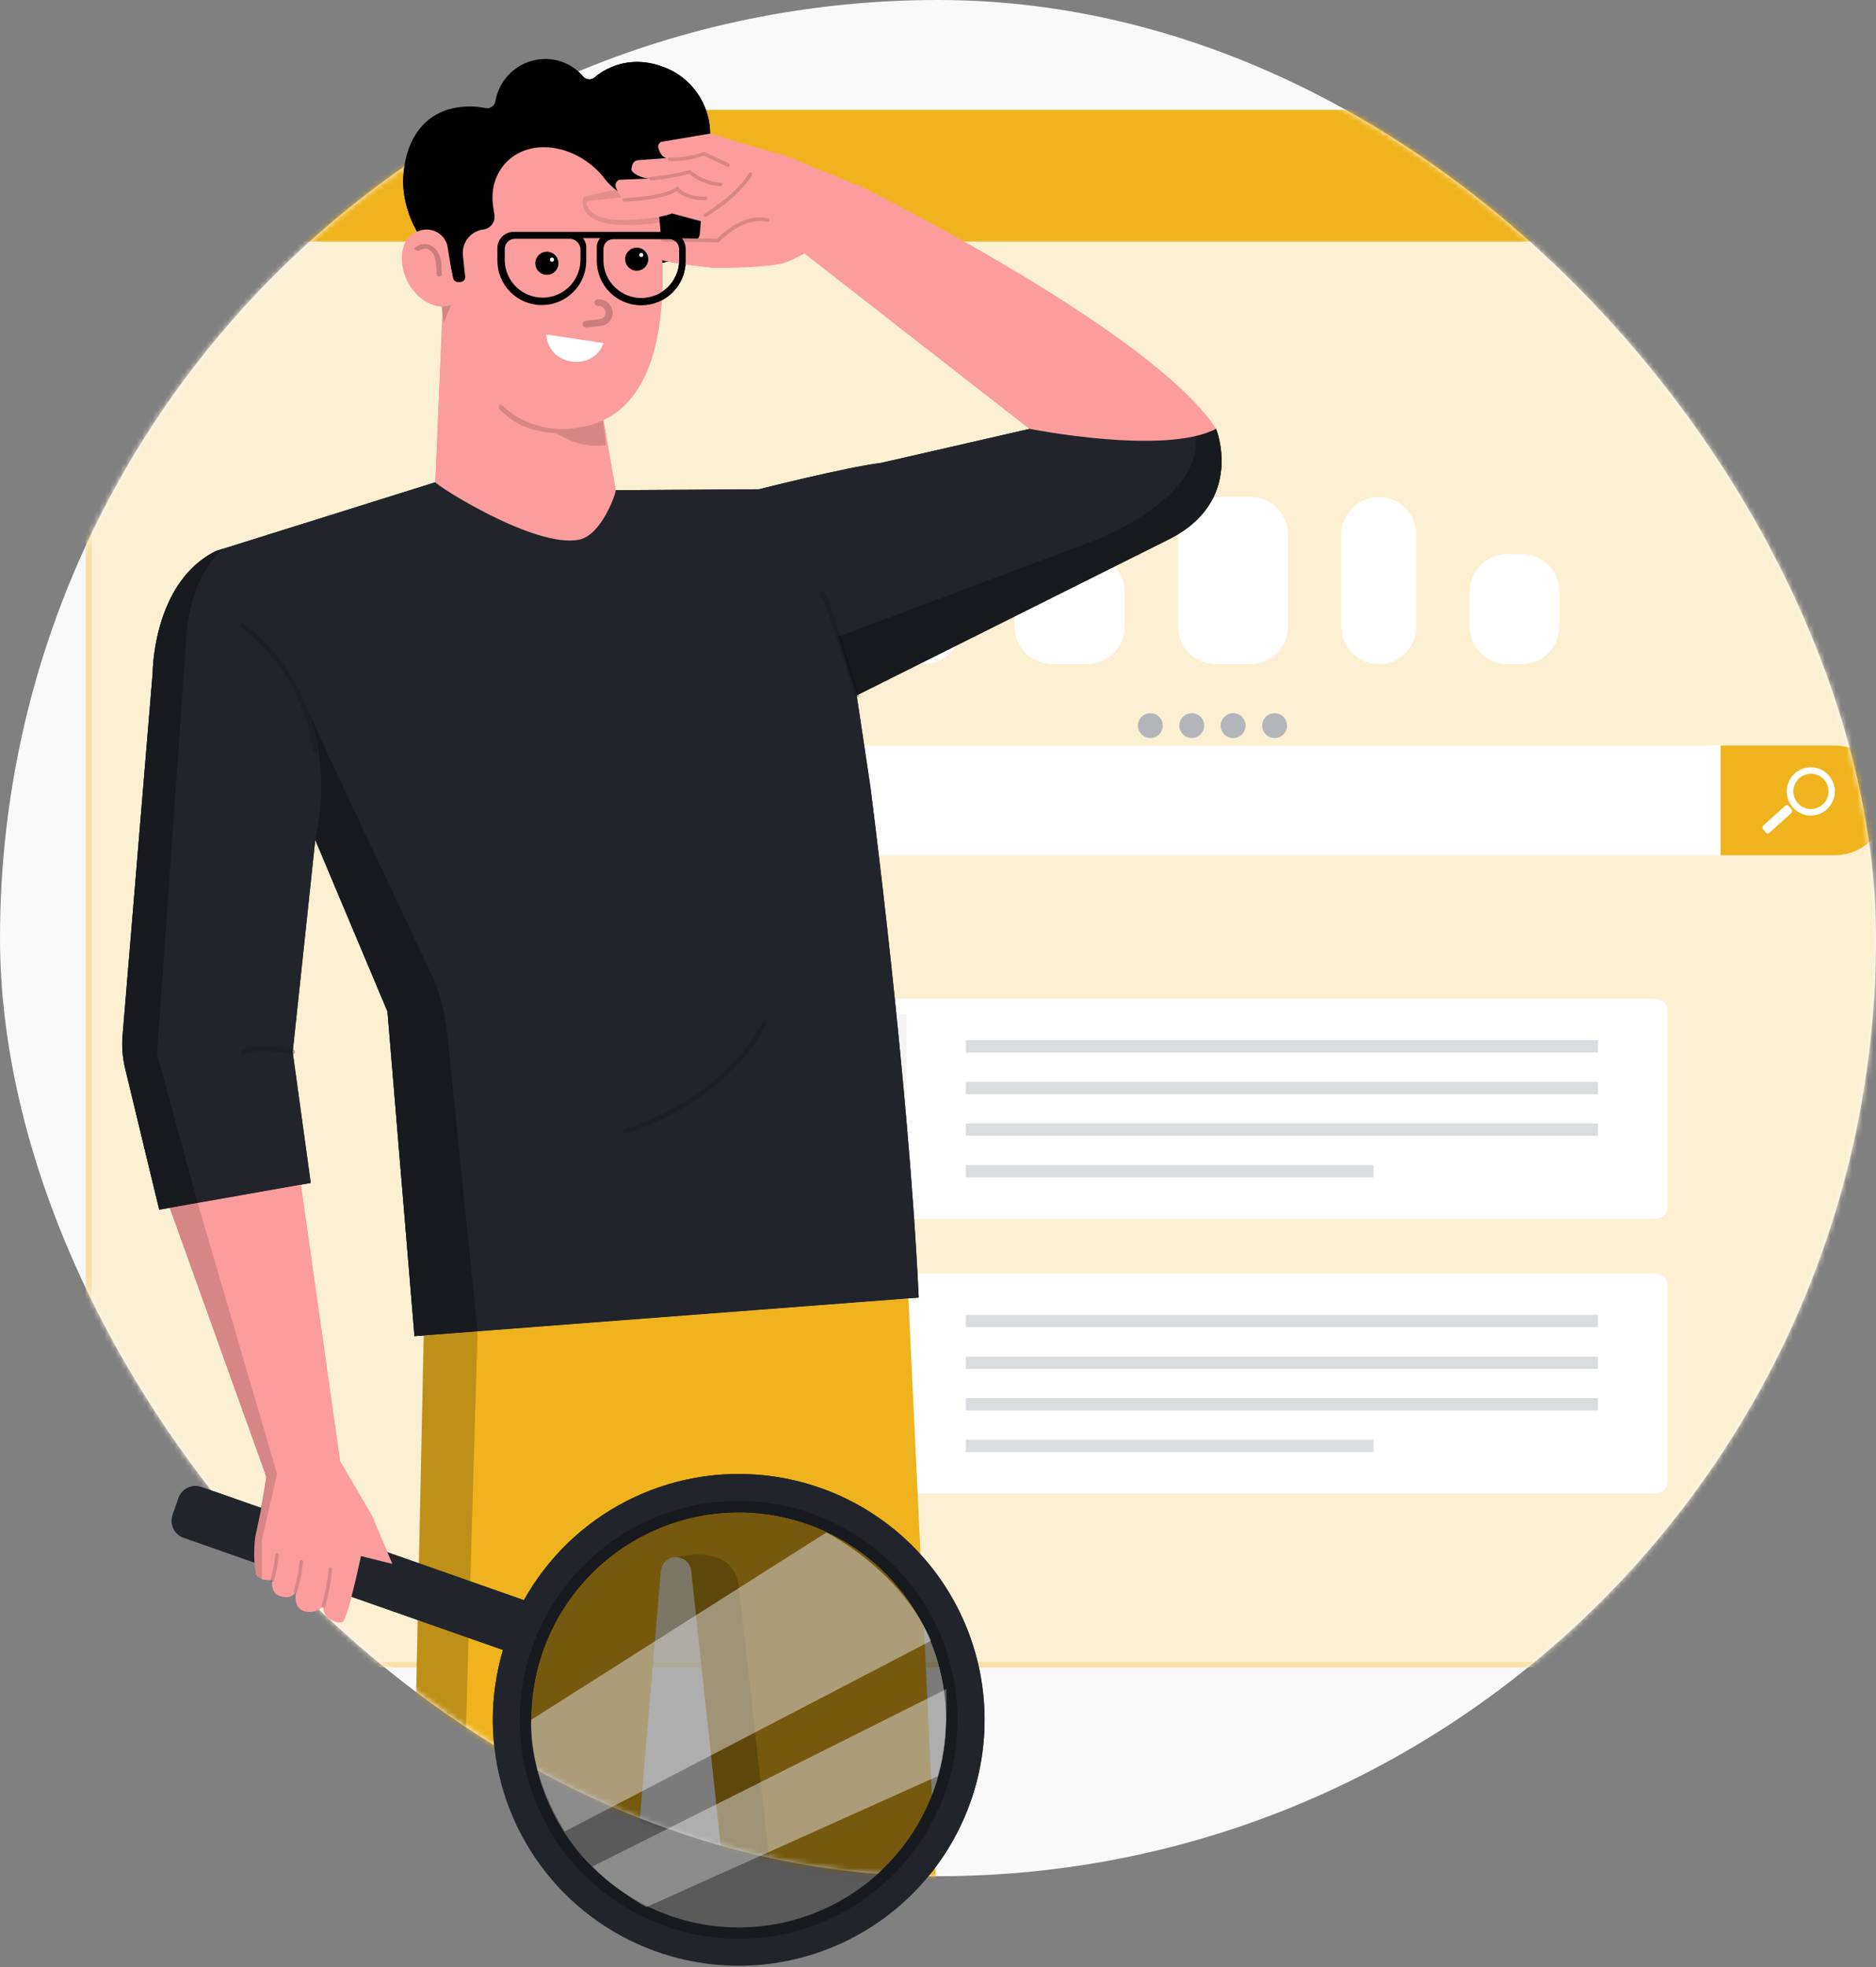 <svg width="350" height="367" viewBox="0 0 350 367" fill="none" xmlns="http://www.w3.org/2000/svg">
<rect x="0" y="0" width="350" height="367" fill="#808080" stroke="none"/>
<rect width="350" height="350" rx="175" fill="#F9F9F9"/>
<mask id="mask0_10_1185" style="mask-type:alpha" maskUnits="userSpaceOnUse" x="0" y="0" width="350" height="350">
<rect width="350" height="350" rx="175" fill="#F9F9F9"/>
</mask>
<g mask="url(#mask0_10_1185)">
<path d="M214.615 137.683C215.896 137.683 216.934 136.645 216.934 135.365C216.934 134.085 215.896 133.047 214.615 133.047C213.335 133.047 212.297 134.085 212.297 135.365C212.297 136.645 213.335 137.683 214.615 137.683Z" fill="#B2B6BB"/>
<path d="M222.346 137.683C223.626 137.683 224.664 136.645 224.664 135.365C224.664 134.085 223.626 133.047 222.346 133.047C221.066 133.047 220.028 134.085 220.028 135.365C220.028 136.645 221.066 137.683 222.346 137.683Z" fill="#B2B6BB"/>
<path d="M230.067 137.683C231.348 137.683 232.386 136.645 232.386 135.365C232.386 134.085 231.348 133.047 230.067 133.047C228.787 133.047 227.749 134.085 227.749 135.365C227.749 136.645 228.787 137.683 230.067 137.683Z" fill="#B2B6BB"/>
<path d="M237.798 137.683C239.078 137.683 240.116 136.645 240.116 135.365C240.116 134.085 239.078 133.047 237.798 133.047C236.518 133.047 235.48 134.085 235.48 135.365C235.48 136.645 236.518 137.683 237.798 137.683Z" fill="#B2B6BB"/>
<path d="M412.815 21.043H23.766C22.056 21.043 20.67 22.43 20.67 24.139V307.559C20.67 309.269 22.056 310.655 23.766 310.655H412.815C414.526 310.655 415.911 309.269 415.911 307.559V24.139C415.911 22.43 414.526 21.043 412.815 21.043Z" fill="#EFB41D"/>
<path opacity="0.6" d="M412.815 21.043H23.766C22.056 21.043 20.67 22.43 20.67 24.139V307.559C20.67 309.269 22.056 310.655 23.766 310.655H412.815C414.526 310.655 415.911 309.269 415.911 307.559V24.139C415.911 22.43 414.526 21.043 412.815 21.043Z" fill="white"/>
<path opacity="0.4" d="M23.117 20.53H413.176C413.999 20.53 414.786 20.857 415.363 21.438C415.948 22.018 416.272 22.805 416.272 23.627V45.056H20.035V23.627C20.035 22.808 20.359 22.023 20.936 21.443C21.514 20.862 22.298 20.534 23.117 20.53Z" fill="#EFB41D"/>
<path d="M408.672 20.971H19.623C17.913 20.971 16.527 22.357 16.527 24.067V307.487C16.527 309.197 17.913 310.583 19.623 310.583H408.672C410.383 310.583 411.769 309.197 411.769 307.487V24.067C411.769 22.357 410.383 20.971 408.672 20.971Z" fill="#EFB41D"/>
<path opacity="0.8" d="M408.672 20.971H19.623C17.913 20.971 16.527 22.357 16.527 24.067V307.487C16.527 309.197 17.913 310.583 19.623 310.583H408.672C410.383 310.583 411.769 309.197 411.769 307.487V24.067C411.769 22.357 410.383 20.971 408.672 20.971Z" fill="white"/>
<path d="M408.42 311.081H19.883C16.801 311.081 16.022 310.359 16.022 307.328V24.226C16.022 21.202 16.801 20.473 19.883 20.473H408.42C411.502 20.473 412.281 21.194 412.281 24.226V307.328C412.281 310.345 411.502 311.081 408.42 311.081ZM19.883 21.469C17.357 21.469 17.039 21.75 17.039 24.226V307.328C17.039 309.796 17.357 310.085 19.883 310.085H408.42C410.939 310.085 411.263 309.796 411.263 307.328V24.226C411.263 21.75 410.939 21.469 408.42 21.469H19.883Z" fill="#EFB41D"/>
<path opacity="0.6" d="M408.42 311.081H19.883C16.801 311.081 16.022 310.359 16.022 307.328V24.226C16.022 21.202 16.801 20.473 19.883 20.473H408.42C411.502 20.473 412.281 21.194 412.281 24.226V307.328C412.281 310.345 411.502 311.081 408.42 311.081ZM19.883 21.469C17.357 21.469 17.039 21.75 17.039 24.226V307.328C17.039 309.796 17.357 310.085 19.883 310.085H408.42C410.939 310.085 411.263 309.796 411.263 307.328V24.226C411.263 21.75 410.939 21.469 408.42 21.469H19.883Z" fill="white"/>
<path d="M19.089 20.53H409.149C409.971 20.53 410.758 20.857 411.336 21.438C411.92 22.018 412.245 22.805 412.245 23.627V45.056H16V23.627C16 22.807 16.326 22.02 16.904 21.44C17.484 20.86 18.269 20.533 19.089 20.53Z" fill="#EFB41D"/>
<path d="M29.728 36.698C31.662 36.698 33.228 35.131 33.228 33.197C33.228 31.264 31.662 29.697 29.728 29.697C27.794 29.697 26.227 31.264 26.227 33.197C26.227 35.131 27.794 36.698 29.728 36.698Z" fill="white"/>
<path d="M40.857 36.698C42.791 36.698 44.358 35.131 44.358 33.197C44.358 31.264 42.791 29.697 40.857 29.697C38.924 29.697 37.357 31.264 37.357 33.197C37.357 35.131 38.924 36.698 40.857 36.698Z" fill="white"/>
<path d="M51.98 36.698C53.913 36.698 55.48 35.131 55.48 33.197C55.48 31.264 53.913 29.697 51.98 29.697C50.047 29.697 48.479 31.264 48.479 33.197C48.479 35.131 50.047 36.698 51.98 36.698Z" fill="white"/>
<path d="M342.321 139.079H85.982C80.612 139.079 76.26 143.432 76.26 148.801V149.826C76.26 155.195 80.612 159.548 85.982 159.548H342.321C347.691 159.548 352.043 155.195 352.043 149.826V148.801C352.043 143.432 347.691 139.079 342.321 139.079Z" fill="white"/>
<path d="M342.321 139.079H321.008V159.541H342.321C344.898 159.541 347.373 158.517 349.192 156.693C351.018 154.87 352.043 152.398 352.043 149.819V148.801C352.043 146.223 351.018 143.75 349.192 141.926C347.373 140.103 344.898 139.079 342.321 139.079Z" fill="#EFB41D"/>
<path d="M328.947 154.712C328.902 154.662 328.868 154.603 328.846 154.54C328.824 154.476 328.815 154.408 328.82 154.341C328.824 154.274 328.843 154.208 328.873 154.148C328.904 154.088 328.946 154.034 328.997 153.991L333.047 150.317C333.092 150.274 333.145 150.241 333.205 150.22C333.263 150.199 333.326 150.19 333.388 150.194C333.45 150.198 333.511 150.215 333.566 150.244C333.622 150.272 333.671 150.312 333.711 150.36L334.223 150.974C334.268 151.023 334.303 151.082 334.325 151.145C334.348 151.209 334.357 151.277 334.353 151.344C334.349 151.411 334.332 151.477 334.302 151.537C334.272 151.597 334.23 151.651 334.18 151.695L330.102 155.355C330.056 155.397 330.001 155.428 329.942 155.448C329.883 155.468 329.821 155.475 329.759 155.471C329.697 155.466 329.636 155.449 329.581 155.42C329.526 155.392 329.477 155.353 329.438 155.304L328.947 154.712Z" fill="white"/>
<path d="M337.853 143.128C338.344 143.133 338.835 143.215 339.297 143.374C340.3 143.724 341.145 144.416 341.686 145.329C342.227 146.242 342.429 147.317 342.263 148.365C342.09 149.413 341.549 150.365 340.748 151.057C339.939 151.748 338.914 152.132 337.853 152.143C337.363 152.139 336.875 152.056 336.41 151.898C335.4 151.555 334.543 150.864 333.994 149.949C333.444 149.034 333.238 147.953 333.411 146.9C333.585 145.847 334.126 144.889 334.94 144.199C335.754 143.508 336.786 143.128 337.853 143.128ZM337.853 144.348C337.079 144.352 336.331 144.63 335.74 145.133C335.15 145.635 334.756 146.329 334.628 147.093C334.499 147.857 334.645 148.642 335.038 149.309C335.431 149.977 336.048 150.484 336.778 150.743C337.125 150.859 337.488 150.92 337.853 150.923C338.539 150.924 339.203 150.711 339.766 150.314C340.322 149.916 340.741 149.355 340.964 148.707C341.109 148.299 341.166 147.867 341.137 147.436C341.116 147.006 341 146.584 340.813 146.196C340.625 145.807 340.358 145.46 340.04 145.174C339.716 144.888 339.34 144.669 338.929 144.529C338.582 144.407 338.222 144.346 337.853 144.348Z" fill="white"/>
<path d="M114.267 150.93C115.244 150.93 116.036 150.139 116.036 149.162C116.036 148.185 115.244 147.394 114.267 147.394C113.291 147.394 112.499 148.185 112.499 149.162C112.499 150.139 113.291 150.93 114.267 150.93Z" fill="#B2B6BB"/>
<path d="M120.164 150.93C121.141 150.93 121.932 150.139 121.932 149.162C121.932 148.185 121.141 147.394 120.164 147.394C119.188 147.394 118.396 148.185 118.396 149.162C118.396 150.139 119.188 150.93 120.164 150.93Z" fill="#B2B6BB"/>
<path d="M141.867 92.735H135.328C131.469 92.735 128.342 95.863 128.342 99.722V116.899C128.342 120.758 131.469 123.886 135.328 123.886H141.867C145.726 123.886 148.854 120.758 148.854 116.899V99.722C148.854 95.863 145.726 92.735 141.867 92.735Z" fill="white"/>
<path d="M172.347 103.366H165.808C161.95 103.366 158.821 106.495 158.821 110.353V116.892C158.821 120.751 161.95 123.879 165.808 123.879H172.347C176.206 123.879 179.334 120.751 179.334 116.892V110.353C179.334 106.495 176.206 103.366 172.347 103.366Z" fill="white"/>
<path d="M202.827 103.366H196.288C192.429 103.366 189.301 106.495 189.301 110.353V116.892C189.301 120.751 192.429 123.879 196.288 123.879H202.827C206.686 123.879 209.814 120.751 209.814 116.892V110.353C209.814 106.495 206.686 103.366 202.827 103.366Z" fill="white"/>
<path d="M233.307 92.735H226.768C222.909 92.735 219.781 95.863 219.781 99.722V116.899C219.781 120.758 222.909 123.886 226.768 123.886H233.307C237.165 123.886 240.293 120.758 240.293 116.899V99.722C240.293 95.863 237.165 92.735 233.307 92.735Z" fill="white"/>
<path d="M257.255 92.735H257.247C253.389 92.735 250.261 95.863 250.261 99.722V116.899C250.261 120.758 253.389 123.886 257.247 123.886H257.255C261.114 123.886 264.241 120.758 264.241 116.899V99.722C264.241 95.863 261.114 92.735 257.255 92.735Z" fill="white"/>
<path d="M283.938 103.366H281.195C277.337 103.366 274.209 106.495 274.209 110.353V116.892C274.209 120.751 277.337 123.879 281.195 123.879H283.938C287.797 123.879 290.925 120.751 290.925 116.892V110.353C290.925 106.495 287.797 103.366 283.938 103.366Z" fill="white"/>
<path d="M308.824 186.333H119.471C118.199 186.333 117.169 187.363 117.169 188.635V225.055C117.169 226.327 118.199 227.357 119.471 227.357H308.824C310.096 227.357 311.127 226.327 311.127 225.055V188.635C311.127 187.363 310.096 186.333 308.824 186.333Z" fill="white"/>
<path d="M298.135 194.062H180.207V196.358H298.135V194.062Z" fill="#DADDDF"/>
<path d="M298.135 201.821H180.207V204.117H298.135V201.821Z" fill="#DADDDF"/>
<path d="M298.135 209.58H180.207V211.876H298.135V209.58Z" fill="#DADDDF"/>
<path d="M256.273 217.339H180.207V219.634H256.273V217.339Z" fill="#DADDDF"/>
<path d="M169.121 189.162H120.41V224.528H169.121V189.162Z" fill="#F4F4F4"/>
<path d="M120.41 214.582L134.78 206.391L144.805 212.035L160.575 201.172L169.121 208.066V224.529H120.496L120.41 214.582Z" fill="#DADDDF"/>
<path d="M141.29 196.365C141.29 197.198 141.043 198.011 140.58 198.703C140.118 199.396 139.46 199.935 138.691 200.253C137.921 200.571 137.075 200.654 136.259 200.491C135.442 200.329 134.692 199.927 134.104 199.338C133.516 198.749 133.115 197.998 132.954 197.181C132.793 196.365 132.877 195.518 133.197 194.75C133.516 193.981 134.056 193.324 134.749 192.863C135.442 192.401 136.256 192.156 137.089 192.157C138.204 192.159 139.273 192.603 140.06 193.392C140.847 194.181 141.29 195.251 141.29 196.365Z" fill="#DADDDF"/>
<path d="M308.824 237.577H119.471C118.199 237.577 117.169 238.608 117.169 239.88V276.299C117.169 277.571 118.199 278.602 119.471 278.602H308.824C310.096 278.602 311.127 277.571 311.127 276.299V239.88C311.127 238.608 310.096 237.577 308.824 237.577Z" fill="white"/>
<path d="M298.135 245.307H180.207V247.602H298.135V245.307Z" fill="#DADDDF"/>
<path d="M298.135 253.066H180.207V255.361H298.135V253.066Z" fill="#DADDDF"/>
<path d="M298.135 260.825H180.207V263.12H298.135V260.825Z" fill="#DADDDF"/>
<path d="M256.273 268.584H180.207V270.879H256.273V268.584Z" fill="#DADDDF"/>
<path d="M169.121 240.407H120.41V275.773H169.121V240.407Z" fill="#F4F4F4"/>
<path d="M153.55 260.158C154.712 255.297 151.711 250.414 146.85 249.253C141.988 248.092 137.105 251.092 135.944 255.954C134.783 260.816 137.784 265.699 142.645 266.86C147.507 268.02 152.39 265.02 153.55 260.158Z" fill="#DADDDF"/>
<path d="M147.808 258.09L145.447 259.454L143.08 260.818V258.09V255.361L145.447 256.725L147.808 258.09Z" fill="#F4F4F4"/>
<path d="M192.114 80.029L148.7 46.191L159.828 34.411C159.828 34.411 214.814 61.483 226.888 80.029L214.54 89.311L192.114 80.029Z" fill="#FC9D9D"/>
<path d="M31.66 225.267L49.941 276.174L63.425 272.399L56.12 220.952L31.66 225.267Z" fill="#FC9D9D"/>
<path d="M114.863 91.441L141.613 91.27C141.613 91.27 157.699 87.182 164.436 86.34L192.114 80.001C192.114 80.001 217.321 85.025 226.869 80.001C226.869 80.001 232.367 93.494 217.974 100.647L159.828 129.716L162.355 146.559C162.355 146.559 169.499 201.204 171.401 242.063L77.335 249.254L72.282 188.695L58.817 156.702L54.606 196.265L57.975 220.678L29.711 225.664L23.343 199.283C22.863 197.284 22.706 195.22 22.879 193.171L28.49 125.505C28.49 125.505 28.49 108.662 40.281 102.795L81.224 89.964L114.863 91.441Z" fill="#21252B"/>
<path d="M123.076 49.087C125.635 48.775 127.965 47.458 129.552 45.429C131.141 43.398 131.857 40.821 131.545 38.262C131.233 35.703 129.917 33.374 127.887 31.786C125.856 30.197 123.279 29.481 120.72 29.793C120.427 29.793 119.632 29.689 119.774 29.973C122.584 38.205 120.928 49.257 123.076 49.087Z" fill="black"/>
<path d="M81.224 89.955C81.224 90.447 99.742 102.341 108.041 100.676C112.251 99.834 114.957 91.951 114.863 91.469L112.592 78.42V71.655C112.98 70.093 114.844 68.617 114.844 66.554C115.431 57.045 116.509 48.415 116.509 48.415C116.509 48.415 85.425 27.598 83.467 51.85L82.681 55.379L81.224 89.955Z" fill="#FC9D9D"/>
<path opacity="0.15" d="M93.147 76.301C95.399 78.572 98.228 80.483 103.764 80.824C108.003 83.331 110.652 83.322 113.093 83.028L112.374 77.673C109.725 80.511 98.588 81.249 93.875 75.544C93.762 75.364 93.364 75.392 93.185 75.544C93.117 75.657 93.078 75.785 93.071 75.917C93.064 76.049 93.091 76.18 93.147 76.301Z" fill="black"/>
<path d="M118.941 18.722C118.941 18.722 134.611 74.806 108.533 79.679C85.955 83.88 81.604 48.519 81.604 48.519L81.508 25.507L98.682 17.634L118.941 18.722Z" fill="#FC9D9D"/>
<path d="M112.516 32.925C109.573 29.424 104.946 27.049 100.272 27.522C95.001 28.052 91.046 32.603 92.03 38.726L92.238 40.079C92.335 40.695 92.185 41.325 91.823 41.832C91.46 42.34 90.914 42.685 90.299 42.794C89.721 42.852 89.161 43.023 88.651 43.299C88.14 43.574 87.689 43.947 87.323 44.397C86.957 44.848 86.684 45.366 86.519 45.923C86.355 46.479 86.301 47.062 86.362 47.639L86.788 51.642C86.804 51.874 86.728 52.104 86.575 52.281C86.423 52.458 86.207 52.568 85.974 52.588C85.974 52.588 84.82 52.872 84.545 51.916L83.599 47.658L85.738 23.056L105.438 16.148L114.428 22.592L112.516 32.925Z" fill="black"/>
<path opacity="0.15" d="M81.943 53.534C81.943 53.534 83.363 58.218 84.47 56.06L82.785 60.271L81.943 53.534Z" fill="black"/>
<path d="M112.582 63.999L101.928 62.4C101.969 63.601 102.424 64.752 103.216 65.656C104.007 66.562 105.085 67.166 106.271 67.368C111.352 68.239 112.582 63.999 112.582 63.999Z" fill="white"/>
<path d="M101.852 46.967C101.426 47.002 101.021 47.163 100.686 47.429C100.352 47.695 100.105 48.054 99.975 48.46C99.845 48.867 99.839 49.303 99.956 49.712C100.074 50.123 100.311 50.489 100.637 50.765C100.963 51.041 101.363 51.213 101.787 51.261C102.212 51.309 102.64 51.23 103.02 51.034C103.399 50.838 103.712 50.535 103.918 50.161C104.124 49.787 104.216 49.36 104.18 48.935C104.132 48.366 103.859 47.839 103.423 47.47C102.987 47.101 102.421 46.92 101.852 46.967Z" fill="black"/>
<path d="M103.01 48.83C103.223 48.812 103.382 48.624 103.365 48.411C103.348 48.197 103.161 48.038 102.947 48.055C102.734 48.073 102.574 48.261 102.592 48.474C102.609 48.688 102.796 48.846 103.01 48.83Z" fill="white"/>
<path d="M118.79 50.506C119.981 50.506 120.947 49.54 120.947 48.349C120.947 47.157 119.981 46.191 118.79 46.191C117.598 46.191 116.632 47.157 116.632 48.349C116.632 49.54 117.598 50.506 118.79 50.506Z" fill="black"/>
<path d="M119.661 47.955C119.875 47.937 120.034 47.751 120.017 47.537C119.999 47.323 119.812 47.164 119.599 47.182C119.385 47.199 119.226 47.386 119.243 47.599C119.261 47.813 119.448 47.972 119.661 47.955Z" fill="white"/>
<path opacity="0.2" d="M112.128 60.801L109.394 61.114C109.233 61.107 109.079 61.053 108.949 60.958C108.819 60.865 108.721 60.734 108.665 60.584C108.676 60.425 108.732 60.272 108.826 60.144C108.92 60.015 109.047 59.915 109.195 59.855L111.93 59.533C112.248 59.484 112.534 59.316 112.733 59.063C112.932 58.81 113.026 58.492 112.999 58.171C112.838 57.489 112.204 56.95 111.627 57.102C111.468 57.09 111.315 57.034 111.187 56.941C111.057 56.847 110.958 56.719 110.898 56.572C110.775 56.288 111.144 55.957 111.428 55.834C112.085 55.762 112.743 55.942 113.271 56.34C113.798 56.737 114.155 57.321 114.267 57.972C114.32 58.3 114.306 58.633 114.227 58.956C114.147 59.278 114.003 59.58 113.803 59.845C113.602 60.109 113.352 60.33 113.063 60.495C112.776 60.659 112.458 60.764 112.128 60.801Z" fill="black"/>
<path d="M75.244 33.105C75.528 26.879 78.376 22.024 83.656 20.416C85.892 19.781 88.247 19.69 90.526 20.151C90.731 20.201 90.944 20.208 91.152 20.173C91.36 20.137 91.56 20.059 91.737 19.944C91.914 19.829 92.066 19.679 92.183 19.503C92.3 19.327 92.38 19.129 92.418 18.921C92.761 16.848 93.784 14.948 95.326 13.522C96.867 12.094 98.841 11.22 100.934 11.039C102.402 10.903 103.88 11.125 105.244 11.683C106.608 12.241 107.817 13.121 108.769 14.246C108.904 14.415 109.074 14.552 109.266 14.649C109.459 14.747 109.67 14.803 109.886 14.812C110.101 14.823 110.316 14.786 110.517 14.706C110.717 14.627 110.899 14.506 111.05 14.351C111.05 14.351 116.897 8.862 125.518 13.272C128.425 14.86 130.64 17.469 131.735 20.597C132.829 23.724 132.724 27.145 131.441 30.2C128.65 37.022 120.209 39.662 114.522 35.12C112.123 33.094 110.589 30.226 110.236 27.106C109.803 24.959 109.823 22.745 110.293 20.605L107.558 20.832C104.322 20.898 99.193 20.719 94.453 21.778C94.566 21.864 94.661 21.854 94.765 21.949L86.495 25.478C86.495 25.478 85.681 48.188 84.299 48.084C78.272 47.317 74.913 38.735 75.244 33.105Z" fill="black"/>
<path d="M83.448 45.718C83.286 45.155 83.003 44.636 82.619 44.194C82.235 43.752 81.759 43.4 81.224 43.162C80.689 42.924 80.109 42.806 79.525 42.816C78.939 42.825 78.364 42.964 77.837 43.22C72.878 45.113 74.591 55.294 81.527 57.092C85.794 57.622 85 55.133 84.432 51.736L83.448 45.718Z" fill="#FC9D9D"/>
<path opacity="0.2" d="M77.505 46.106C77.843 45.842 78.238 45.66 78.658 45.575C79.079 45.489 79.513 45.503 79.928 45.614C80.313 45.737 80.671 45.935 80.979 46.196C81.288 46.457 81.541 46.778 81.726 47.138C82.233 48.052 82.454 49.096 82.36 50.137L82.435 51.017C82.45 51.096 82.446 51.175 82.423 51.251C82.4 51.328 82.361 51.397 82.307 51.455C82.252 51.511 82.185 51.556 82.11 51.582C82.036 51.609 81.956 51.617 81.877 51.607C81.799 51.596 81.724 51.568 81.658 51.523C81.593 51.478 81.54 51.419 81.502 51.349C81.465 51.28 81.443 51.203 81.441 51.123C81.439 51.045 81.455 50.966 81.489 50.894L81.413 50.014C81.412 49.152 81.246 48.297 80.921 47.497C80.655 47.021 80.245 46.644 79.748 46.419C79.209 46.342 78.66 46.456 78.196 46.74C78.08 46.794 77.948 46.809 77.822 46.784C77.697 46.758 77.582 46.694 77.496 46.598C77.231 46.617 77.307 46.315 77.505 46.106Z" fill="black"/>
<g opacity="0.4">
<path opacity="0.4" d="M58.827 140.645C58.724 140.643 58.627 140.605 58.55 140.538C58.474 140.47 58.425 140.377 58.41 140.276C57.845 135.716 56.374 131.315 54.083 127.331C51.791 123.349 48.727 119.864 45.068 117.083C45.023 117.053 44.983 117.013 44.952 116.968C44.922 116.923 44.9 116.871 44.889 116.817C44.878 116.763 44.878 116.707 44.889 116.653C44.899 116.599 44.92 116.547 44.95 116.502C44.98 116.455 45.02 116.416 45.066 116.385C45.111 116.354 45.163 116.333 45.217 116.322C45.271 116.31 45.327 116.31 45.381 116.321C45.435 116.331 45.487 116.353 45.532 116.383C49.291 119.23 52.441 122.803 54.797 126.889C57.152 130.975 58.664 135.492 59.243 140.172C59.25 140.227 59.246 140.281 59.231 140.334C59.216 140.387 59.19 140.438 59.156 140.48C59.121 140.524 59.078 140.56 59.03 140.586C58.982 140.613 58.929 140.63 58.874 140.635L58.827 140.645Z" fill="black"/>
</g>
<path opacity="0.3" d="M77.316 249.254L89.097 248.355L83.419 192.603C83.02 188.7 81.964 184.894 80.297 181.343L60.946 140.238L57.578 132.668L58.335 135.318C60.056 141.327 60.399 147.647 59.338 153.807L58.846 156.646L72.311 188.638L77.316 249.254Z" fill="black"/>
<path opacity="0.3" d="M159.828 129.716L217.993 100.676C232.386 93.522 226.888 80.029 226.888 80.029C225.646 80.651 224.33 81.109 222.97 81.391C224.664 92.841 204.661 100.666 204.661 100.666L156.403 118.758L159.828 129.716Z" fill="black"/>
<path d="M169.48 242.205L181.696 500.944H151.312L128.933 292.989C128.852 292.296 128.517 291.656 127.994 291.193C127.47 290.73 126.794 290.477 126.095 290.482C125.395 290.49 124.724 290.756 124.208 291.23C123.693 291.703 123.371 292.349 123.303 293.046L105.647 500.944H73.721L79.067 249.122L169.48 242.205Z" fill="#EFB41D"/>
<path opacity="0.2" d="M89.097 248.355L81.707 500.944H73.702L79.048 249.122L89.097 248.355Z" fill="black"/>
<g opacity="0.4">
<path opacity="0.4" d="M159.828 130.142C159.737 130.14 159.649 130.11 159.575 130.056C159.503 130.002 159.449 129.926 159.421 129.839C159.421 129.687 154.785 114.264 153.138 110.971C153.105 110.921 153.084 110.864 153.075 110.805C153.065 110.746 153.069 110.685 153.084 110.627C153.1 110.57 153.128 110.516 153.166 110.469C153.204 110.423 153.252 110.385 153.305 110.359C153.359 110.332 153.417 110.316 153.477 110.314C153.537 110.311 153.596 110.322 153.652 110.344C153.708 110.365 153.758 110.399 153.801 110.442C153.842 110.485 153.874 110.537 153.895 110.592C155.57 113.952 160.046 128.959 160.235 129.602C160.264 129.709 160.251 129.823 160.198 129.92C160.145 130.017 160.056 130.09 159.951 130.123L159.828 130.142Z" fill="black"/>
</g>
<g opacity="0.4">
<path opacity="0.4" d="M116.632 211.471C116.54 211.472 116.449 211.441 116.376 211.385C116.302 211.329 116.249 211.248 116.225 211.159C116.2 211.053 116.215 210.94 116.27 210.844C116.325 210.749 116.414 210.679 116.519 210.648C116.699 210.6 134.09 205.774 142.247 190.777C142.303 190.679 142.395 190.607 142.502 190.576C142.609 190.544 142.725 190.555 142.824 190.606C142.92 190.664 142.991 190.755 143.022 190.862C143.054 190.969 143.044 191.083 142.995 191.183C134.649 206.522 116.916 211.433 116.736 211.48L116.632 211.471Z" fill="black"/>
</g>
<g opacity="0.4">
<path opacity="0.4" d="M45.333 196.643C45.251 196.644 45.17 196.62 45.101 196.575C45.032 196.529 44.977 196.464 44.945 196.388C44.904 196.283 44.905 196.167 44.947 196.063C44.989 195.959 45.07 195.876 45.172 195.829C48.229 194.533 54.446 195.754 54.711 195.829C54.764 195.841 54.816 195.862 54.862 195.894C54.907 195.925 54.946 195.965 54.976 196.01C55.007 196.056 55.029 196.108 55.038 196.162C55.048 196.216 55.048 196.272 55.037 196.326C55.026 196.381 55.004 196.432 54.974 196.477C54.942 196.523 54.903 196.563 54.856 196.593C54.81 196.623 54.759 196.644 54.704 196.654C54.65 196.665 54.594 196.664 54.54 196.653C54.483 196.653 48.323 195.432 45.504 196.653C45.447 196.663 45.389 196.66 45.333 196.643Z" fill="black"/>
</g>
<path opacity="0.1" d="M108.883 36.7C108.883 36.7 106.158 43.864 123.076 41.545L122.698 38.555L116.443 35.016L108.883 36.7Z" fill="black"/>
<path opacity="0.2" d="M126.142 290.5C126.841 290.496 127.517 290.748 128.041 291.211C128.564 291.674 128.899 292.313 128.981 293.008L151.312 500.944H160.774L137.809 295.828C136.664 287.548 126.142 290.5 126.142 290.5Z" fill="black"/>
<path d="M152.958 277.537C144.394 274.542 135.134 274.154 126.349 276.422C117.565 278.69 109.65 283.512 103.605 290.279C97.562 297.046 93.66 305.452 92.394 314.435C91.126 323.419 92.552 332.577 96.49 340.75C100.428 348.924 106.702 355.746 114.517 360.355C122.332 364.964 131.338 367.15 140.396 366.64C149.454 366.131 158.158 362.946 165.407 357.489C172.655 352.033 178.123 344.55 181.118 335.986C183.107 330.299 183.957 324.276 183.618 318.261C183.28 312.246 181.76 306.357 179.145 300.929C176.53 295.501 172.871 290.641 168.378 286.628C163.886 282.614 158.645 279.525 152.958 277.537ZM125.035 357.39C117.806 354.863 111.489 350.249 106.881 344.13C102.275 338.013 99.586 330.666 99.154 323.021C98.723 315.374 100.568 307.772 104.458 301.175C108.347 294.578 114.105 289.282 121.004 285.958C127.903 282.633 135.634 281.429 143.217 282.498C150.8 283.566 157.896 286.86 163.607 291.962C169.319 297.064 173.39 303.745 175.304 311.16C177.218 318.575 176.891 326.391 174.362 333.62C170.973 343.314 163.871 351.263 154.621 355.721C145.371 360.178 134.728 360.778 125.035 357.39Z" fill="#21252B"/>
<path d="M37.58 277.386L98.5 298.773L95.167 308.263L34.248 286.876C33.831 286.73 33.447 286.503 33.117 286.208C32.788 285.913 32.52 285.556 32.329 285.158C32.138 284.76 32.027 284.327 32.003 283.886C31.978 283.445 32.041 283.003 32.187 282.586L33.29 279.447C33.436 279.029 33.663 278.645 33.958 278.316C34.253 277.987 34.61 277.719 35.008 277.528C35.406 277.336 35.839 277.225 36.28 277.201C36.721 277.177 37.163 277.239 37.58 277.386Z" fill="#21252B"/>
<path opacity="0.3" d="M137.809 361.667C160.359 361.667 178.639 343.387 178.639 320.837C178.639 298.287 160.359 280.007 137.809 280.007C115.259 280.007 96.979 298.287 96.979 320.837C96.979 343.387 115.259 361.667 137.809 361.667Z" fill="black"/>
<path opacity="0.3" d="M99.089 320.837L154.151 285.902C154.151 285.902 167.824 292.601 173.719 306.075L105.363 341.663C105.363 341.663 98.559 331.397 99.089 320.837Z" fill="white"/>
<path opacity="0.3" d="M110.567 348.164L176.548 315.093C176.548 315.093 177.031 324.622 174.939 331.34L120.663 355.734C120.455 355.923 113.51 351.504 110.567 348.164Z" fill="white"/>
<path d="M146.761 29.169L142.796 28.043L132.482 24.92L123.407 26.453C123.189 26.534 123.009 26.693 122.9 26.899C122.792 27.105 122.764 27.344 122.821 27.569C123.086 28.582 123.767 30.067 125.735 29.386L119.007 29.888C118.762 29.912 118.53 30.011 118.344 30.172C118.158 30.333 118.025 30.548 117.967 30.787L117.806 31.402C117.569 32.348 119.991 33.294 121.004 33.294H121.534L115.563 33.54C115.424 33.586 115.296 33.658 115.187 33.756C115.078 33.852 114.99 33.971 114.929 34.103C114.868 34.236 114.834 34.379 114.831 34.524C114.828 34.67 114.854 34.816 114.91 34.95C115.222 35.717 115.639 36.625 115.932 36.729C116.225 36.833 111.712 37.297 109.98 37.448C109.893 37.455 109.808 37.481 109.733 37.526C109.658 37.57 109.594 37.632 109.547 37.705C109.499 37.778 109.468 37.862 109.459 37.949C109.448 38.035 109.459 38.123 109.488 38.205C109.857 39.255 111.201 41.091 116.046 41.044C122.811 40.968 125.366 39.823 125.366 39.823L130.76 41.261L130.495 44.507L123.161 44.394L123.493 48.51C124.571 49.021 132.955 49.948 132.955 49.948C132.955 49.948 144.31 50.118 147.347 48.642C150.385 47.166 152.637 45.964 152.637 45.964L161.049 35.016L146.761 29.169Z" fill="#FC9D9D"/>
<path opacity="0.15" d="M131.63 40.117C131.63 40.117 137.506 36.701 140.023 32.49" stroke="black" stroke-width="0.67" stroke-miterlimit="10" stroke-linecap="round"/>
<path opacity="0.15" d="M123.616 44.696L133.93 44.886C133.93 44.886 138.453 39.918 143.24 41.044" stroke="black" stroke-width="0.67" stroke-miterlimit="10" stroke-linecap="round"/>
<path opacity="0.15" d="M116.509 37.268C116.509 37.268 123.578 37.126 126.331 35.234C126.331 35.234 127.826 37.126 131.63 36.994" stroke="black" stroke-width="0.67" stroke-miterlimit="10" stroke-linecap="round"/>
<path opacity="0.15" d="M121.505 33.332C123.922 33.122 126.316 32.701 128.659 32.074C130.287 33.451 132.312 34.271 134.441 34.411" stroke="black" stroke-width="0.67" stroke-miterlimit="10" stroke-linecap="round"/>
<path opacity="0.15" d="M124.921 29.708C127.092 29.794 129.258 29.443 131.29 28.677L135.832 30.777" stroke="black" stroke-width="0.67" stroke-miterlimit="10" stroke-linecap="round"/>
<path d="M63.113 272.021L69.32 282.618L73.2 291.74L67.343 290.283C67.343 290.283 64.835 302.262 63.851 302.584C62.867 302.906 60.066 301.922 60.341 299.622C59.929 300.026 59.43 300.332 58.883 300.514C58.335 300.695 57.753 300.75 57.18 300.673C55.42 300.304 54.994 299.168 55.193 296.982C55.193 296.982 54.36 298.638 51.919 297.607C50.434 296.982 50.803 294.768 50.803 294.768C50.803 294.768 48.134 294.995 47.765 293.614C47.381 291.349 47.334 289.04 47.623 286.763L49.213 279.098L49.819 274.15L63.113 272.021Z" fill="#FC9D9D"/>
<path opacity="0.15" d="M50.803 294.759C51.261 293.217 51.557 291.631 51.683 290.027" stroke="black" stroke-width="0.66" stroke-miterlimit="10" stroke-linecap="round"/>
<path opacity="0.15" d="M55.108 296.869C55.681 295.071 56.053 293.213 56.215 291.333" stroke="black" stroke-width="0.66" stroke-miterlimit="10" stroke-linecap="round"/>
<path opacity="0.15" d="M60.341 299.613C60.976 297.349 61.416 295.035 61.656 292.696" stroke="black" stroke-width="0.66" stroke-miterlimit="10" stroke-linecap="round"/>
<path opacity="0.15" d="M36.864 224.349L51.683 274.954L48.844 287.33V294.541C48.844 294.541 47.708 294.919 47.595 292.081L47.491 288.097L47.812 285.996L49.705 275.531L31.67 225.267L36.864 224.349Z" fill="black"/>
<path opacity="0.3" d="M28.49 125.505L22.86 193.114C22.687 195.162 22.843 197.226 23.324 199.225L29.683 225.607L36.865 224.34L29.295 196.633L34.811 118.342C34.811 118.342 35.076 108.217 41.681 102.341L40.29 102.775C28.49 108.671 28.49 125.505 28.49 125.505Z" fill="black"/>
<path d="M124.884 43.249H115.667H114.39H106.347H95.853C95.047 43.247 94.272 43.564 93.699 44.132C93.126 44.699 92.801 45.47 92.797 46.277V48.623C92.797 50.822 93.67 52.931 95.225 54.485C96.779 56.039 98.888 56.912 101.086 56.912C103.284 56.912 105.393 56.039 106.947 54.485C108.501 52.931 109.375 50.822 109.375 48.623V46.267C109.395 45.932 109.348 45.597 109.238 45.28C109.128 44.963 108.956 44.672 108.731 44.422H111.977C111.75 44.679 111.577 44.979 111.468 45.304C111.359 45.629 111.316 45.973 111.343 46.315V48.671C111.343 50.87 112.216 52.978 113.771 54.532C115.326 56.086 117.434 56.96 119.632 56.96C121.83 56.96 123.939 56.086 125.493 54.532C127.048 52.978 127.921 50.87 127.921 48.671V46.315C127.885 45.518 127.554 44.764 126.993 44.197C126.432 43.631 125.68 43.293 124.884 43.249ZM108.296 46.362V48.718C108.229 50.547 107.456 52.279 106.139 53.548C104.821 54.818 103.062 55.528 101.232 55.528C99.402 55.528 97.644 54.818 96.327 53.548C95.009 52.279 94.236 50.547 94.169 48.718V46.362C94.188 45.886 94.385 45.434 94.721 45.099C95.058 44.762 95.51 44.564 95.986 44.545H106.479C106.942 44.601 107.372 44.811 107.702 45.14C108.031 45.469 108.24 45.9 108.296 46.362ZM126.71 48.784C126.643 50.613 125.87 52.345 124.552 53.615C123.234 54.885 121.476 55.594 119.646 55.594C117.816 55.594 116.058 54.885 114.741 53.615C113.423 52.345 112.65 50.613 112.582 48.784V46.428C112.587 45.949 112.779 45.492 113.117 45.153C113.455 44.813 113.911 44.619 114.39 44.611H115.667H124.884C125.362 44.616 125.82 44.808 126.16 45.146C126.499 45.484 126.693 45.94 126.7 46.419L126.71 48.784Z" fill="black"/>
</g>
<path d="M214.615 137.683C215.896 137.683 216.934 136.645 216.934 135.365C216.934 134.085 215.896 133.047 214.615 133.047C213.335 133.047 212.297 134.085 212.297 135.365C212.297 136.645 213.335 137.683 214.615 137.683Z" fill="#B2B6BB"/>
<path d="M222.346 137.683C223.626 137.683 224.664 136.645 224.664 135.365C224.664 134.085 223.626 133.047 222.346 133.047C221.066 133.047 220.028 134.085 220.028 135.365C220.028 136.645 221.066 137.683 222.346 137.683Z" fill="#B2B6BB"/>
<path d="M230.067 137.683C231.348 137.683 232.386 136.645 232.386 135.365C232.386 134.085 231.348 133.047 230.067 133.047C228.787 133.047 227.749 134.085 227.749 135.365C227.749 136.645 228.787 137.683 230.067 137.683Z" fill="#B2B6BB"/>
<path d="M237.798 137.683C239.078 137.683 240.116 136.645 240.116 135.365C240.116 134.085 239.078 133.047 237.798 133.047C236.518 133.047 235.48 134.085 235.48 135.365C235.48 136.645 236.518 137.683 237.798 137.683Z" fill="#B2B6BB"/>
<path d="M192.114 80.029L148.7 46.191L159.828 34.411C159.828 34.411 214.814 61.483 226.888 80.029L214.54 89.311L192.114 80.029Z" fill="#FC9D9D"/>
<path d="M31.66 225.267L49.941 276.174L63.425 272.399L56.12 220.952L31.66 225.267Z" fill="#FC9D9D"/>
<path d="M114.863 91.441L141.613 91.27C141.613 91.27 157.699 87.182 164.436 86.34L192.114 80.001C192.114 80.001 217.321 85.025 226.869 80.001C226.869 80.001 232.367 93.494 217.974 100.647L159.828 129.716L162.355 146.559C162.355 146.559 169.499 201.204 171.401 242.063L77.335 249.254L72.282 188.695L58.817 156.702L54.606 196.265L57.975 220.678L29.711 225.664L23.343 199.283C22.863 197.284 22.706 195.22 22.879 193.171L28.49 125.505C28.49 125.505 28.49 108.662 40.281 102.795L81.224 89.964L114.863 91.441Z" fill="#21252B"/>
<path d="M123.076 49.087C125.635 48.775 127.965 47.458 129.552 45.429C131.141 43.398 131.857 40.821 131.545 38.262C131.233 35.703 129.917 33.374 127.887 31.786C125.856 30.197 123.279 29.481 120.72 29.793C120.427 29.793 119.632 29.689 119.774 29.973C122.584 38.205 120.928 49.257 123.076 49.087Z" fill="black"/>
<path d="M81.224 89.955C81.224 90.447 99.742 102.341 108.041 100.676C112.251 99.834 114.957 91.951 114.863 91.469L112.592 78.42V71.655C112.98 70.093 114.844 68.617 114.844 66.554C115.431 57.045 116.509 48.415 116.509 48.415C116.509 48.415 85.425 27.598 83.467 51.85L82.681 55.379L81.224 89.955Z" fill="#FC9D9D"/>
<path opacity="0.15" d="M93.147 76.301C95.399 78.572 98.228 80.483 103.764 80.824C108.003 83.331 110.652 83.322 113.093 83.028L112.374 77.673C109.725 80.511 98.588 81.249 93.875 75.544C93.762 75.364 93.364 75.392 93.185 75.544C93.117 75.657 93.078 75.785 93.071 75.917C93.064 76.049 93.091 76.18 93.147 76.301Z" fill="black"/>
<path d="M118.941 18.722C118.941 18.722 134.611 74.806 108.533 79.679C85.955 83.88 81.604 48.519 81.604 48.519L81.508 25.507L98.682 17.634L118.941 18.722Z" fill="#FC9D9D"/>
<path d="M112.516 32.925C109.573 29.424 104.946 27.049 100.272 27.522C95.001 28.052 91.046 32.603 92.03 38.726L92.238 40.079C92.335 40.695 92.185 41.325 91.823 41.832C91.46 42.34 90.914 42.685 90.299 42.794C89.721 42.852 89.161 43.023 88.651 43.299C88.14 43.574 87.689 43.947 87.323 44.397C86.957 44.848 86.684 45.366 86.519 45.923C86.355 46.479 86.301 47.062 86.362 47.639L86.788 51.642C86.804 51.874 86.728 52.104 86.575 52.281C86.423 52.458 86.207 52.568 85.974 52.588C85.974 52.588 84.82 52.872 84.545 51.916L83.599 47.658L85.738 23.056L105.438 16.148L114.428 22.592L112.516 32.925Z" fill="black"/>
<path opacity="0.15" d="M81.943 53.534C81.943 53.534 83.363 58.218 84.47 56.06L82.785 60.271L81.943 53.534Z" fill="black"/>
<path d="M112.582 63.999L101.928 62.4C101.969 63.601 102.424 64.752 103.216 65.656C104.007 66.562 105.085 67.166 106.271 67.368C111.352 68.239 112.582 63.999 112.582 63.999Z" fill="white"/>
<path d="M101.852 46.967C101.426 47.002 101.021 47.163 100.686 47.429C100.352 47.695 100.105 48.054 99.975 48.46C99.845 48.867 99.839 49.303 99.956 49.712C100.074 50.123 100.311 50.489 100.637 50.765C100.963 51.041 101.363 51.213 101.787 51.261C102.212 51.309 102.64 51.23 103.02 51.034C103.399 50.838 103.712 50.535 103.918 50.161C104.124 49.787 104.216 49.36 104.18 48.935C104.132 48.366 103.859 47.839 103.423 47.47C102.987 47.101 102.421 46.92 101.852 46.967Z" fill="black"/>
<path d="M103.01 48.83C103.223 48.812 103.382 48.624 103.365 48.411C103.348 48.197 103.161 48.038 102.947 48.055C102.734 48.073 102.574 48.261 102.592 48.474C102.609 48.688 102.796 48.846 103.01 48.83Z" fill="white"/>
<path d="M118.79 50.506C119.981 50.506 120.947 49.54 120.947 48.349C120.947 47.157 119.981 46.191 118.79 46.191C117.598 46.191 116.632 47.157 116.632 48.349C116.632 49.54 117.598 50.506 118.79 50.506Z" fill="black"/>
<path d="M119.661 47.955C119.875 47.937 120.034 47.751 120.017 47.537C119.999 47.323 119.812 47.164 119.599 47.182C119.385 47.199 119.226 47.386 119.243 47.599C119.261 47.813 119.448 47.972 119.661 47.955Z" fill="white"/>
<path opacity="0.2" d="M112.128 60.801L109.394 61.114C109.233 61.107 109.079 61.053 108.949 60.958C108.819 60.865 108.721 60.734 108.665 60.584C108.676 60.425 108.732 60.272 108.826 60.144C108.92 60.015 109.047 59.915 109.195 59.855L111.93 59.533C112.248 59.484 112.534 59.316 112.733 59.063C112.932 58.81 113.026 58.492 112.999 58.171C112.838 57.489 112.204 56.95 111.627 57.102C111.468 57.09 111.315 57.034 111.187 56.941C111.057 56.847 110.958 56.719 110.898 56.572C110.775 56.288 111.144 55.957 111.428 55.834C112.085 55.762 112.743 55.942 113.271 56.34C113.798 56.737 114.155 57.321 114.267 57.972C114.32 58.3 114.306 58.633 114.227 58.956C114.147 59.278 114.003 59.58 113.803 59.845C113.602 60.109 113.352 60.33 113.063 60.495C112.776 60.659 112.458 60.764 112.128 60.801Z" fill="black"/>
<path d="M75.244 33.105C75.528 26.879 78.376 22.024 83.656 20.416C85.892 19.781 88.247 19.69 90.526 20.151C90.731 20.201 90.944 20.208 91.152 20.173C91.36 20.137 91.56 20.059 91.737 19.944C91.914 19.829 92.066 19.679 92.183 19.503C92.3 19.327 92.38 19.129 92.418 18.921C92.761 16.848 93.784 14.948 95.326 13.522C96.867 12.094 98.841 11.22 100.934 11.039C102.402 10.903 103.88 11.125 105.244 11.683C106.608 12.241 107.817 13.121 108.769 14.246C108.904 14.415 109.074 14.552 109.266 14.649C109.459 14.747 109.67 14.803 109.886 14.812C110.101 14.823 110.316 14.786 110.517 14.706C110.717 14.627 110.899 14.506 111.05 14.351C111.05 14.351 116.897 8.862 125.518 13.272C128.425 14.86 130.64 17.469 131.735 20.597C132.829 23.724 132.724 27.145 131.441 30.2C128.65 37.022 120.209 39.662 114.522 35.12C112.123 33.094 110.589 30.226 110.236 27.106C109.803 24.959 109.823 22.745 110.293 20.605L107.558 20.832C104.322 20.898 99.193 20.719 94.453 21.778C94.566 21.864 94.661 21.854 94.765 21.949L86.495 25.478C86.495 25.478 85.681 48.188 84.299 48.084C78.272 47.317 74.913 38.735 75.244 33.105Z" fill="black"/>
<path d="M83.448 45.718C83.286 45.155 83.003 44.636 82.619 44.194C82.235 43.752 81.759 43.4 81.224 43.162C80.689 42.924 80.109 42.806 79.525 42.816C78.939 42.825 78.364 42.964 77.837 43.22C72.878 45.113 74.591 55.294 81.527 57.092C85.794 57.622 85 55.133 84.432 51.736L83.448 45.718Z" fill="#FC9D9D"/>
<path opacity="0.2" d="M77.505 46.106C77.843 45.842 78.238 45.66 78.658 45.575C79.079 45.489 79.513 45.503 79.928 45.614C80.313 45.737 80.671 45.935 80.979 46.196C81.288 46.457 81.541 46.778 81.726 47.138C82.233 48.052 82.454 49.096 82.36 50.137L82.435 51.017C82.45 51.096 82.446 51.175 82.423 51.251C82.4 51.328 82.361 51.397 82.307 51.455C82.252 51.511 82.185 51.556 82.11 51.582C82.036 51.609 81.956 51.617 81.877 51.607C81.799 51.596 81.724 51.568 81.658 51.523C81.593 51.478 81.54 51.419 81.502 51.349C81.465 51.28 81.443 51.203 81.441 51.123C81.439 51.045 81.455 50.966 81.489 50.894L81.413 50.014C81.412 49.152 81.246 48.297 80.921 47.497C80.655 47.021 80.245 46.644 79.748 46.419C79.209 46.342 78.66 46.456 78.196 46.74C78.08 46.794 77.948 46.809 77.822 46.784C77.697 46.758 77.582 46.694 77.496 46.598C77.231 46.617 77.307 46.315 77.505 46.106Z" fill="black"/>
<g opacity="0.4">
<path opacity="0.4" d="M58.827 140.645C58.724 140.643 58.627 140.605 58.55 140.538C58.474 140.47 58.425 140.377 58.41 140.276C57.845 135.716 56.374 131.315 54.083 127.331C51.791 123.349 48.727 119.864 45.068 117.083C45.023 117.053 44.983 117.013 44.952 116.968C44.922 116.923 44.9 116.871 44.889 116.817C44.878 116.763 44.878 116.707 44.889 116.653C44.899 116.599 44.92 116.547 44.95 116.502C44.98 116.455 45.02 116.416 45.066 116.385C45.111 116.354 45.163 116.333 45.217 116.322C45.271 116.31 45.327 116.31 45.381 116.321C45.435 116.331 45.487 116.353 45.532 116.383C49.291 119.23 52.441 122.803 54.797 126.889C57.152 130.975 58.664 135.492 59.243 140.172C59.25 140.227 59.246 140.281 59.231 140.334C59.216 140.387 59.19 140.438 59.156 140.48C59.121 140.524 59.078 140.56 59.03 140.586C58.982 140.613 58.929 140.63 58.874 140.635L58.827 140.645Z" fill="black"/>
</g>
<path opacity="0.3" d="M77.316 249.254L89.097 248.355L83.419 192.603C83.02 188.7 81.964 184.894 80.297 181.343L60.946 140.238L57.578 132.668L58.335 135.318C60.056 141.327 60.399 147.647 59.338 153.807L58.846 156.646L72.311 188.638L77.316 249.254Z" fill="black"/>
<path opacity="0.3" d="M159.828 129.716L217.993 100.676C232.386 93.522 226.888 80.029 226.888 80.029C225.646 80.651 224.33 81.109 222.97 81.391C224.664 92.841 204.661 100.666 204.661 100.666L156.403 118.758L159.828 129.716Z" fill="black"/>
<g opacity="0.4">
<path opacity="0.4" d="M159.828 130.142C159.737 130.14 159.649 130.11 159.575 130.056C159.503 130.002 159.449 129.926 159.421 129.839C159.421 129.687 154.785 114.264 153.138 110.971C153.105 110.921 153.084 110.864 153.075 110.805C153.065 110.746 153.069 110.685 153.084 110.627C153.1 110.57 153.128 110.516 153.166 110.469C153.204 110.423 153.252 110.385 153.305 110.359C153.359 110.332 153.417 110.316 153.477 110.314C153.537 110.311 153.596 110.322 153.652 110.344C153.708 110.365 153.758 110.399 153.801 110.442C153.842 110.485 153.874 110.537 153.895 110.592C155.57 113.952 160.046 128.959 160.235 129.602C160.264 129.709 160.251 129.823 160.198 129.92C160.145 130.017 160.056 130.09 159.951 130.123L159.828 130.142Z" fill="black"/>
</g>
<g opacity="0.4">
<path opacity="0.4" d="M116.632 211.471C116.54 211.472 116.449 211.441 116.376 211.385C116.302 211.329 116.249 211.248 116.225 211.159C116.2 211.053 116.215 210.94 116.27 210.844C116.325 210.749 116.414 210.679 116.519 210.648C116.699 210.6 134.09 205.774 142.247 190.777C142.303 190.679 142.395 190.607 142.502 190.576C142.609 190.544 142.725 190.555 142.824 190.606C142.92 190.664 142.991 190.755 143.022 190.862C143.054 190.969 143.044 191.083 142.995 191.183C134.649 206.522 116.916 211.433 116.736 211.48L116.632 211.471Z" fill="black"/>
</g>
<g opacity="0.4">
<path opacity="0.4" d="M45.333 196.643C45.251 196.644 45.17 196.62 45.101 196.575C45.032 196.529 44.977 196.464 44.945 196.388C44.904 196.283 44.905 196.167 44.947 196.063C44.989 195.959 45.07 195.876 45.172 195.829C48.229 194.533 54.446 195.754 54.711 195.829C54.764 195.841 54.816 195.862 54.862 195.894C54.907 195.925 54.946 195.965 54.976 196.01C55.007 196.056 55.029 196.108 55.038 196.162C55.048 196.216 55.048 196.272 55.037 196.326C55.026 196.381 55.004 196.432 54.974 196.477C54.942 196.523 54.903 196.563 54.856 196.593C54.81 196.623 54.759 196.644 54.704 196.654C54.65 196.665 54.594 196.664 54.54 196.653C54.483 196.653 48.323 195.432 45.504 196.653C45.447 196.663 45.389 196.66 45.333 196.643Z" fill="black"/>
</g>
<path opacity="0.1" d="M108.883 36.7C108.883 36.7 106.158 43.864 123.076 41.545L122.698 38.555L116.443 35.016L108.883 36.7Z" fill="black"/>
<path d="M152.958 277.537C144.394 274.542 135.134 274.154 126.349 276.422C117.565 278.69 109.65 283.512 103.605 290.279C97.562 297.046 93.66 305.452 92.394 314.435C91.126 323.419 92.552 332.577 96.49 340.75C100.428 348.924 106.702 355.746 114.517 360.355C122.332 364.964 131.338 367.15 140.396 366.64C149.454 366.131 158.158 362.946 165.407 357.489C172.655 352.033 178.123 344.55 181.118 335.986C183.107 330.299 183.957 324.276 183.618 318.261C183.28 312.246 181.76 306.357 179.145 300.929C176.53 295.501 172.871 290.641 168.378 286.628C163.886 282.614 158.645 279.525 152.958 277.537ZM125.035 357.39C117.806 354.863 111.489 350.249 106.881 344.13C102.275 338.013 99.586 330.666 99.154 323.021C98.723 315.374 100.568 307.772 104.458 301.175C108.347 294.578 114.105 289.282 121.004 285.958C127.903 282.633 135.634 281.429 143.217 282.498C150.8 283.566 157.896 286.86 163.607 291.962C169.319 297.064 173.39 303.745 175.304 311.16C177.218 318.575 176.891 326.391 174.362 333.62C170.973 343.314 163.871 351.263 154.621 355.721C145.371 360.178 134.728 360.778 125.035 357.39Z" fill="#21252B"/>
<path d="M37.58 277.386L98.5 298.773L95.167 308.263L34.248 286.876C33.831 286.73 33.447 286.503 33.117 286.208C32.788 285.913 32.52 285.556 32.329 285.158C32.138 284.76 32.027 284.327 32.003 283.886C31.978 283.445 32.041 283.003 32.187 282.586L33.29 279.447C33.436 279.029 33.663 278.645 33.958 278.316C34.253 277.987 34.61 277.719 35.008 277.528C35.406 277.336 35.839 277.225 36.28 277.201C36.721 277.177 37.163 277.239 37.58 277.386Z" fill="#21252B"/>
<path opacity="0.3" d="M137.809 361.667C160.359 361.667 178.639 343.387 178.639 320.837C178.639 298.287 160.359 280.007 137.809 280.007C115.259 280.007 96.979 298.287 96.979 320.837C96.979 343.387 115.259 361.667 137.809 361.667Z" fill="black"/>
<path opacity="0.3" d="M99.089 320.837L154.151 285.902C154.151 285.902 167.824 292.601 173.719 306.075L105.363 341.663C105.363 341.663 98.559 331.397 99.089 320.837Z" fill="white"/>
<path opacity="0.3" d="M110.567 348.164L176.548 315.093C176.548 315.093 177.031 324.622 174.939 331.34L120.663 355.734C120.455 355.923 113.51 351.504 110.567 348.164Z" fill="white"/>
<path d="M146.761 29.169L142.796 28.043L132.482 24.92L123.407 26.453C123.189 26.534 123.009 26.693 122.9 26.899C122.792 27.105 122.764 27.344 122.821 27.569C123.086 28.582 123.767 30.067 125.735 29.386L119.007 29.888C118.762 29.912 118.53 30.011 118.344 30.172C118.158 30.333 118.025 30.548 117.967 30.787L117.806 31.402C117.569 32.348 119.991 33.294 121.004 33.294H121.534L115.563 33.54C115.424 33.586 115.296 33.658 115.187 33.756C115.078 33.852 114.99 33.971 114.929 34.103C114.868 34.236 114.834 34.379 114.831 34.524C114.828 34.67 114.854 34.816 114.91 34.95C115.222 35.717 115.639 36.625 115.932 36.729C116.225 36.833 111.712 37.297 109.98 37.448C109.893 37.455 109.808 37.481 109.733 37.526C109.658 37.57 109.594 37.632 109.547 37.705C109.499 37.778 109.468 37.862 109.459 37.949C109.448 38.035 109.459 38.123 109.488 38.205C109.857 39.255 111.201 41.091 116.046 41.044C122.811 40.968 125.366 39.823 125.366 39.823L130.76 41.261L130.495 44.507L123.161 44.394L123.493 48.51C124.571 49.021 132.955 49.948 132.955 49.948C132.955 49.948 144.31 50.118 147.347 48.642C150.385 47.166 152.637 45.964 152.637 45.964L161.049 35.016L146.761 29.169Z" fill="#FC9D9D"/>
<path opacity="0.15" d="M131.63 40.117C131.63 40.117 137.506 36.701 140.023 32.49" stroke="black" stroke-width="0.67" stroke-miterlimit="10" stroke-linecap="round"/>
<path opacity="0.15" d="M123.616 44.696L133.93 44.886C133.93 44.886 138.453 39.918 143.24 41.044" stroke="black" stroke-width="0.67" stroke-miterlimit="10" stroke-linecap="round"/>
<path opacity="0.15" d="M116.509 37.268C116.509 37.268 123.578 37.126 126.331 35.234C126.331 35.234 127.826 37.126 131.63 36.994" stroke="black" stroke-width="0.67" stroke-miterlimit="10" stroke-linecap="round"/>
<path opacity="0.15" d="M121.505 33.332C123.922 33.122 126.316 32.701 128.659 32.074C130.287 33.451 132.312 34.271 134.441 34.411" stroke="black" stroke-width="0.67" stroke-miterlimit="10" stroke-linecap="round"/>
<path opacity="0.15" d="M124.921 29.708C127.092 29.794 129.258 29.443 131.29 28.677L135.832 30.777" stroke="black" stroke-width="0.67" stroke-miterlimit="10" stroke-linecap="round"/>
<path d="M63.113 272.021L69.32 282.618L73.2 291.74L67.343 290.283C67.343 290.283 64.835 302.262 63.851 302.584C62.867 302.906 60.066 301.922 60.341 299.622C59.929 300.026 59.43 300.332 58.883 300.514C58.335 300.695 57.753 300.75 57.18 300.673C55.42 300.304 54.994 299.168 55.193 296.982C55.193 296.982 54.36 298.638 51.919 297.607C50.434 296.982 50.803 294.768 50.803 294.768C50.803 294.768 48.134 294.995 47.765 293.614C47.381 291.349 47.334 289.04 47.623 286.763L49.213 279.098L49.819 274.15L63.113 272.021Z" fill="#FC9D9D"/>
<path opacity="0.15" d="M50.803 294.759C51.261 293.217 51.557 291.631 51.683 290.027" stroke="black" stroke-width="0.66" stroke-miterlimit="10" stroke-linecap="round"/>
<path opacity="0.15" d="M55.108 296.869C55.681 295.071 56.053 293.213 56.215 291.333" stroke="black" stroke-width="0.66" stroke-miterlimit="10" stroke-linecap="round"/>
<path opacity="0.15" d="M60.341 299.613C60.976 297.349 61.416 295.035 61.656 292.696" stroke="black" stroke-width="0.66" stroke-miterlimit="10" stroke-linecap="round"/>
<path opacity="0.15" d="M36.864 224.349L51.683 274.954L48.844 287.33V294.541C48.844 294.541 47.708 294.919 47.595 292.081L47.491 288.097L47.812 285.996L49.705 275.531L31.67 225.267L36.864 224.349Z" fill="black"/>
<path opacity="0.3" d="M28.49 125.505L22.86 193.114C22.687 195.162 22.843 197.226 23.324 199.225L29.683 225.607L36.865 224.34L29.295 196.633L34.811 118.342C34.811 118.342 35.076 108.217 41.681 102.341L40.29 102.775C28.49 108.671 28.49 125.505 28.49 125.505Z" fill="black"/>
<path d="M124.884 43.249H115.667H114.39H106.347H95.853C95.047 43.247 94.272 43.564 93.699 44.132C93.126 44.699 92.801 45.47 92.797 46.277V48.623C92.797 50.822 93.67 52.931 95.225 54.485C96.779 56.039 98.888 56.912 101.086 56.912C103.284 56.912 105.393 56.039 106.947 54.485C108.501 52.931 109.375 50.822 109.375 48.623V46.267C109.395 45.932 109.348 45.597 109.238 45.28C109.128 44.963 108.956 44.672 108.731 44.422H111.977C111.75 44.679 111.577 44.979 111.468 45.304C111.359 45.629 111.316 45.973 111.343 46.315V48.671C111.343 50.87 112.216 52.978 113.771 54.532C115.326 56.086 117.434 56.96 119.632 56.96C121.83 56.96 123.939 56.086 125.493 54.532C127.048 52.978 127.921 50.87 127.921 48.671V46.315C127.885 45.518 127.554 44.764 126.993 44.197C126.432 43.631 125.68 43.293 124.884 43.249ZM108.296 46.362V48.718C108.229 50.547 107.456 52.279 106.139 53.548C104.821 54.818 103.062 55.528 101.232 55.528C99.402 55.528 97.644 54.818 96.327 53.548C95.009 52.279 94.236 50.547 94.169 48.718V46.362C94.188 45.886 94.385 45.434 94.721 45.099C95.058 44.762 95.51 44.564 95.986 44.545H106.479C106.942 44.601 107.372 44.811 107.702 45.14C108.031 45.469 108.24 45.9 108.296 46.362ZM126.71 48.784C126.643 50.613 125.87 52.345 124.552 53.615C123.234 54.885 121.476 55.594 119.646 55.594C117.816 55.594 116.058 54.885 114.741 53.615C113.423 52.345 112.65 50.613 112.582 48.784V46.428C112.587 45.949 112.779 45.492 113.117 45.153C113.455 44.813 113.911 44.619 114.39 44.611H115.667H124.884C125.362 44.616 125.82 44.808 126.16 45.146C126.499 45.484 126.693 45.94 126.7 46.419L126.71 48.784Z" fill="black"/>
</svg>

